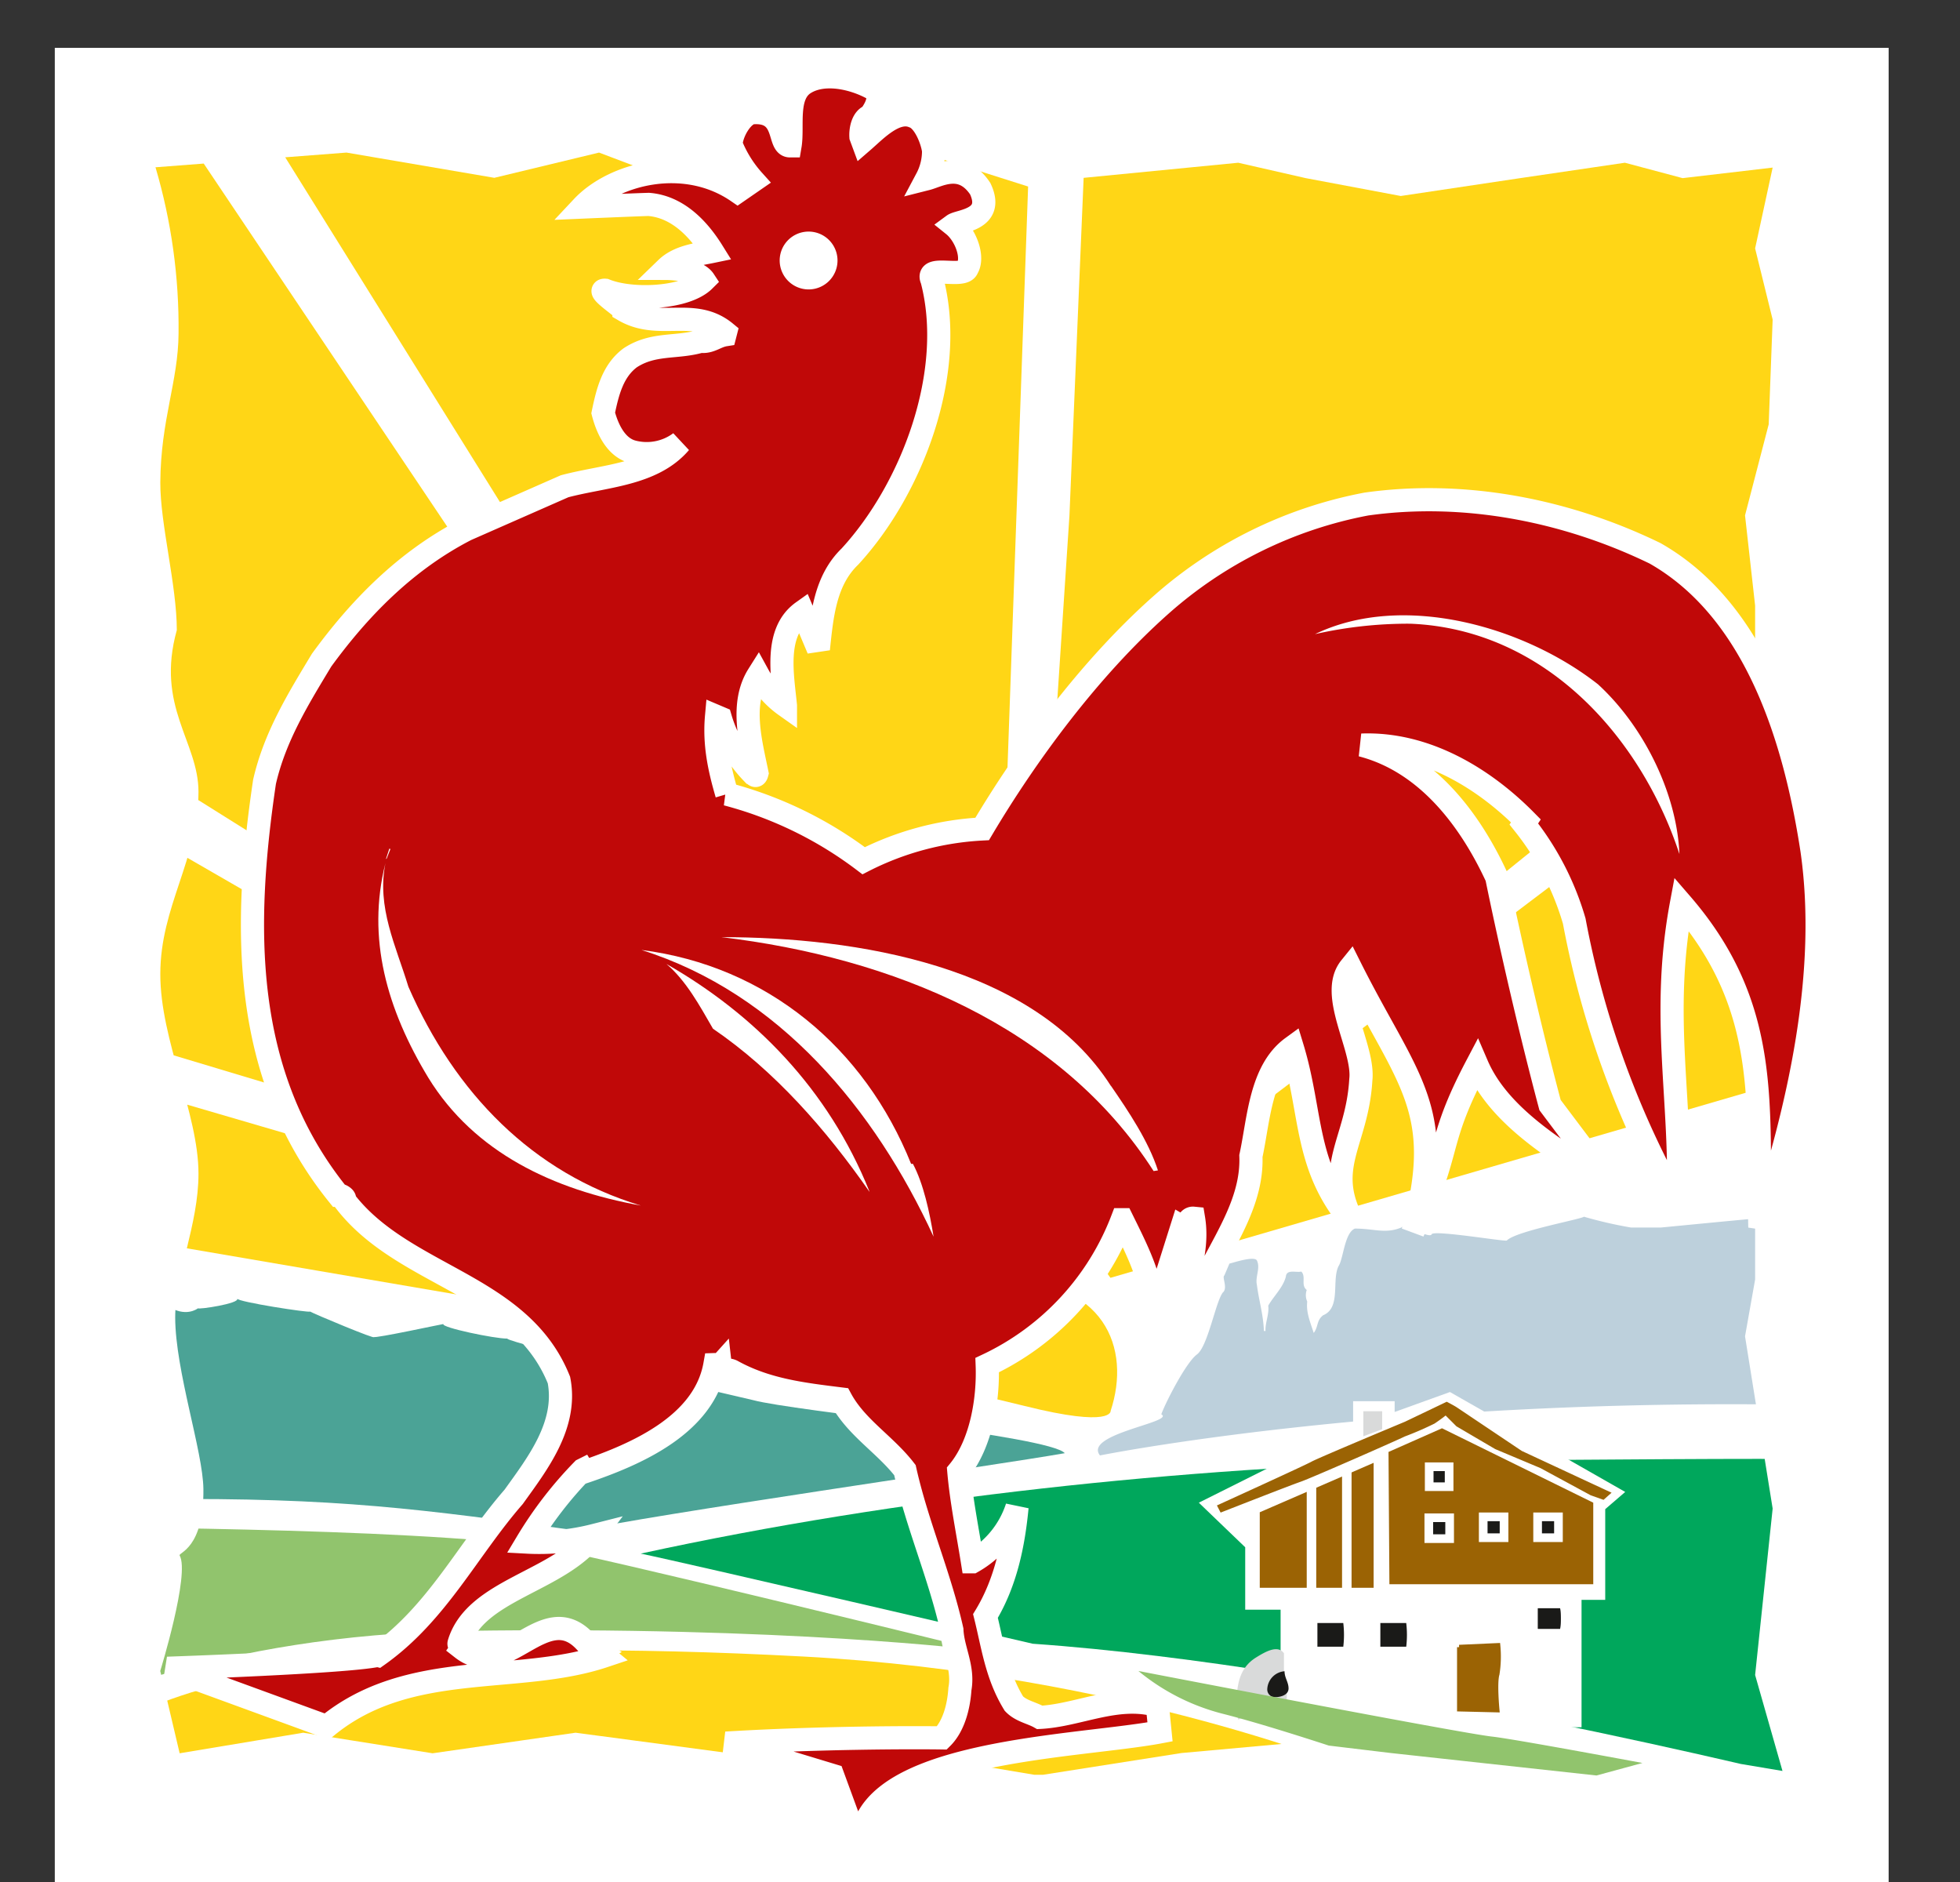 <svg xmlns="http://www.w3.org/2000/svg" xmlns:xlink="http://www.w3.org/1999/xlink" viewBox="0 0 302.97 290.85"><rect x="0" y="0" width="302.97" height="290.85" fill="#333333" stroke="none"/><defs><style>.cls-1,.cls-12,.cls-16,.cls-17,.cls-9{fill:none;}.cls-2{fill:#fff;}.cls-3{clip-path:url(#clip-path);}.cls-4{fill:#ffd616;}.cls-5{fill:#00a75c;}.cls-6{fill:#4ba396;}.cls-7{fill:#91c46d;}.cls-8{fill:#bdd0dc;}.cls-16,.cls-17,.cls-9{stroke:#fff;}.cls-16,.cls-9{stroke-miterlimit:3.86;}.cls-9{stroke-width:1.34px;}.cls-10{fill:#9b6304;}.cls-11{fill:#1a1a18;}.cls-12{stroke:#9b6304;stroke-miterlimit:3.86;stroke-width:0.73px;}.cls-13{fill:#d9dada;}.cls-14{fill:#c00808;}.cls-15{clip-path:url(#clip-path-2);}.cls-16{stroke-width:3.58px;}.cls-17{stroke-linecap:square;stroke-miterlimit:2;stroke-width:0;}</style><clipPath id="clip-path" transform="translate(8.47 7.39)"><path class="cls-1" d="M15.59,18.46l29.5-2.27,22.85,3.9,16.19-3.9,10.3,3.9L117.12,22l19.36-5,16.19,5.14,5.9-2,24.36-2.38,10.44,2.38,14.68,2.76,18.46-2.76,16.19-2.38,8.92,2.38,13.92-1.63L262.83,31l2.71,11-.61,16.19-3.66,14.07,1.56,13.94v17.08l4.23,21.33L262.83,138l3.47,15.43-3.47,19.22v17.7l-1.56,8.78,4.27,26.62-2.71,25.72,4.23,14.83-16.19-2.72L238.31,267l-31.78-3.47-13.92-1.67-18.45,1.67L152.06,267l-20.73-3.47H104.09L80.5,260.39l-22.1,3.18-20-3.18-19.1,3.18-3-12.72s4.62-15,3-17.85c-.26-.46,3.78-1,3.67-10.28-.07-5.84-4.33-18.23-4.36-26.48,0-6.81,3.6-14.31,3.6-22.24,0-9.35-5.93-20.68-5.9-30.87,0-10.44,5.86-17.63,5.9-28.14,0-7.77-6.65-13.16-3.35-25,0-6.93-2.59-16.51-2.55-22.83.06-9.67,2.77-15.58,2.82-23a87.38,87.38,0,0,0-3.57-25.72Z"/></clipPath><clipPath id="clip-path-2" transform="translate(8.47 7.39)"><rect class="cls-1" width="283.46" height="283.47"/></clipPath></defs><title>Element 1V</title><g id="Ebene_2" data-name="Ebene 2"><g id="Ebene_1-2" data-name="Ebene 1"><polygon class="cls-2" points="8.47 7.39 291.94 7.39 291.94 290.85 8.47 290.85 8.47 7.39 8.47 7.39"/><g class="cls-3"><polygon class="cls-4" points="143.83 184.41 39.49 16.93 159.32 17.61 153.42 183.88 143.83 184.41 143.83 184.41"/><polygon class="cls-4" points="133.91 210.89 13.63 190.31 15.84 166.89 116.89 196.43 133.91 210.89 133.91 210.89"/><polygon class="cls-4" points="116.73 190.1 13.25 159.01 10.52 121.93 122.11 186.31 116.73 190.1 116.73 190.1"/><path class="cls-4" d="M129,205.46c2.75-6.69-.1-15.22,16.64-15.22s20.76,10.74,17.57,20.41c0,0,.39,2.67-13.31-.76-11-2.75-20.9-4.43-20.9-4.43Z" transform="translate(8.47 7.39)"/><path class="cls-5" d="M269.8,218.15c-.47.12,1.65,49.65,1.65,49.65s-71.12-17.74-120.28-21.16c0,0-54.2-12.63-60.6-13.93,40.25-8.76,83.68-13.28,124.14-14.34,17-.15,54.62-.44,55.09-.22Z" transform="translate(8.47 7.39)"/><path class="cls-4" d="M201.91,266.67c-1.11.16-199.23.63-199.23.63s-.37-24.75,113.11-18.68c49.3,2.64,86.3,17.77,86.12,18.05Z" transform="translate(8.47 7.39)"/><path class="cls-6" d="M22.09,194.79c0,.25,6.6-.74,6.1-1.49,0,.5,11.27,2.24,11.27,2,.52.33,10.34,4.43,9.84,3.93.13.26,10.61-2,10.77-2-.41.53,8,2.28,9.85,2.25.5.75,32.51,8.26,38.06,9.52,6.19,1.67,45.79,5.52,48.14,8.19-10.34,1.83-65.21,9.7-75.09,12-24.29-3.35-37.46-5.17-65.63-4.89-.19-1.77,2-29.91,2-29.91,2.77,1.92,4.67.45,4.67.45Z" transform="translate(8.47 7.39)"/><path class="cls-7" d="M-1.13,228.6l2.52,28.48s22.81-11.85,61.89-12.43c50-.75,79.71,3,79.71,3s-60.1-14.77-67.39-15.9c-20.22-3.12-76.73-3.16-76.73-3.16Z" transform="translate(8.47 7.39)"/><path class="cls-8" d="M236.42,180.66a66.09,66.09,0,0,0,7.24,1.66h4.54c.19,0,15.95-1.57,16-1.48s5.94,28.88,5.94,28.88c-64.44-1.1-108.58,7.82-108.58,7.82-2.62-3.33,11.71-5.14,9.48-6.36.63-1.77,3.81-8,5.5-9.24s2.88-8.08,4-9.57c.84-.68-.17-2.4.25-2.65l.78-1.83c.18,0,3.87-1.28,4.25-.47.58,1.19-.3,2.51,0,3.78.29,2.34,1,4.6,1.08,7.11h.25c-.08-1.24.59-2.6.42-3.92.88-1.53,2.26-2.76,2.72-4.46.09-1.24,1.64-.6,2.39-.81.79.81-.13,2.08.84,2.85a2.4,2.4,0,0,0,.08,1.79c-.21,1.66.5,3.27,1,4.85.76-1,.39-1.91,1.46-2.74,2.8-1.14,1.28-5.45,2.39-7.61.73-1.11.92-5.15,2.52-5.78,3,0,4.69.85,7.16-.16.48-.73,4.48,1.89,4.72,1,.78-.59,11.41,1.22,11.6,1,1.5-1.51,12-3.36,12-3.73Z" transform="translate(8.47 7.39)"/><polygon class="cls-4" points="132.63 187.54 0 104.44 22.96 12.56 139.31 186 132.63 187.54 132.63 187.54"/><polygon class="cls-4" points="171.65 197.48 278.4 166.39 281.66 105.18 167.43 191.58 171.65 197.48 171.65 197.48"/><polygon class="cls-4" points="165.22 189.26 302.97 78.05 290.66 6.63 168.66 0 165.31 79.7 158.27 186.52 165.22 189.26 165.22 189.26"/><polygon class="cls-2" points="200.88 227.88 201.01 227.88 201.01 246.4 200.88 246.4 200.88 227.88 200.88 227.88"/><polygon class="cls-9" points="200.88 227.88 201.01 227.88 201.01 246.4 200.88 246.4 200.88 227.88 200.88 227.88"/><polygon class="cls-2" points="185.31 232.23 192.48 239.12 192.48 248.77 197.95 248.77 197.95 255.52 197.95 266.94 244.47 266.94 244.47 247.25 248.13 247.25 248.13 233.23 251.22 230.57 224.13 215.13 215.58 218.21 215.58 216.55 209.16 216.55 209.16 220.31 185.31 232.23 185.31 232.23"/><polygon class="cls-10" points="214.77 244.83 246.28 244.83 246.28 232.23 222.9 220.73 214.63 224.39 214.77 244.83 214.77 244.83"/><polygon class="cls-11" points="220.86 234.56 224.08 234.56 224.08 237.79 220.86 237.79 220.86 234.56 220.86 234.56"/><polygon class="cls-9" points="220.86 234.56 224.08 234.56 224.08 237.79 220.86 237.79 220.86 234.56 220.86 234.56"/><polygon class="cls-11" points="229.27 234.42 232.49 234.42 232.49 237.64 229.27 237.64 229.27 234.42 229.27 234.42"/><polygon class="cls-9" points="229.27 234.42 232.49 234.42 232.49 237.64 229.27 237.64 229.27 234.42 229.27 234.42"/><polygon class="cls-11" points="237.68 234.42 240.9 234.42 240.9 237.64 237.68 237.64 237.68 234.42 237.68 234.42"/><polygon class="cls-9" points="237.68 234.42 240.9 234.42 240.9 237.64 237.68 237.64 237.68 234.42 237.68 234.42"/><polygon class="cls-11" points="220.92 226.68 224 226.68 224 229.76 220.92 229.76 220.92 226.68 220.92 226.68"/><polygon class="cls-9" points="220.92 226.68 224 226.68 224 229.76 220.92 229.76 220.92 226.68 220.92 226.68"/><polygon class="cls-10" points="213 246.05 194.06 246.05 194.06 233.27 213 225.05 213 246.05 213 246.05"/><polygon class="cls-9" points="213 246.05 194.06 246.05 194.06 233.27 213 225.05 213 246.05 213 246.05"/><polygon class="cls-2" points="208.12 227.39 208.25 227.39 208.25 245.91 208.12 245.91 208.12 227.39 208.12 227.39"/><polygon class="cls-9" points="208.12 227.39 208.25 227.39 208.25 245.91 208.12 245.91 208.12 227.39 208.12 227.39"/><polygon class="cls-2" points="202.66 227.53 202.79 227.53 202.79 246.05 202.66 246.05 202.66 227.53 202.66 227.53"/><polygon class="cls-9" points="202.66 227.53 202.79 227.53 202.79 246.05 202.66 246.05 202.66 227.53 202.66 227.53"/><path class="cls-10" d="M179.64,225.27l.57,1.1s10.69-4.19,12.35-4.76,15.26-6.56,16.11-7a50,50,0,0,0,4.61-2c1-.67,1.71-1.24,1.71-1.24l1.67,1.67,6,3.52,7,2.94,7.74,4.19,2,.71,1.24-1.1-13.88-6.46-10.07-6.75c-.43-.28-1.53-.85-1.53-.85l-6.46,3.09s-13.45,5.61-14.44,6.17-14.59,6.75-14.59,6.75Z" transform="translate(8.47 7.39)"/><path class="cls-10" d="M217.12,247.17v9.57l5.83.14s-.41-4.21,0-5.54a17.36,17.36,0,0,0,.13-4.44l-6,.27Z" transform="translate(8.47 7.39)"/><path class="cls-12" d="M217.12,247.17v9.57l5.83.14s-.41-4.21,0-5.54a17.36,17.36,0,0,0,.13-4.44l-6,.27Z" transform="translate(8.47 7.39)"/><path class="cls-11" d="M229.26,241.16v3.17h3.43a13.45,13.45,0,0,0,0-3.17Z" transform="translate(8.47 7.39)"/><path class="cls-13" d="M182.64,256.58a4.86,4.86,0,0,0,.32,1.79,2.79,2.79,0,0,1,1.43-.44c1.16,0,1.75.58,2.91.58,1.35,0,3.14-.21,3.14-1.56v-2.63l-.44-2.73v-3.47c-.95-1.38-2.92-.22-4.34.66-2.73,1.71-3,4.56-3,7.8Z" transform="translate(8.47 7.39)"/><path class="cls-11" d="M190.09,250.89a2.9,2.9,0,0,0-2.67,2.77,1.19,1.19,0,0,0,1.13,1.24c1,0,2.16-.36,2.16-1.35s-.62-1.64-.62-2.66Z" transform="translate(8.47 7.39)"/><polygon class="cls-13" points="210.74 218.1 213.65 218.1 213.65 220.87 210.74 221.97 210.74 218.1 210.74 218.1"/><path class="cls-11" d="M229.26,241.16v3.17h3.43a13.45,13.45,0,0,0,0-3.17Z" transform="translate(8.47 7.39)"/><path class="cls-11" d="M195.17,243.44v3.66h4a15.45,15.45,0,0,0,0-3.66Z" transform="translate(8.47 7.39)"/><path class="cls-11" d="M204.9,243.44v3.66h4a15.45,15.45,0,0,0,0-3.66Z" transform="translate(8.47 7.39)"/><path class="cls-7" d="M167.5,250.85a33.51,33.51,0,0,0,12.87,6.57c7.67,1.92,20.71,6.33,20.71,6.33l10.74,4.4,6.91,3.58,45.64.27.38-3.3s-37.59-7.16-42.57-7.71-54.68-10.14-54.68-10.14Z" transform="translate(8.47 7.39)"/></g><path class="cls-14" d="M49.93,248.44c9.2-6.51,13.93-16.39,21-24.5,3.63-5.07,8.35-11.08,7-18.05-6-15-24.2-15.83-33.25-27.89.4-.08-.27-.73-.85-.7-15.11-18.68-14.7-41.71-11.41-63.87,1.6-7,5.24-12.86,8.82-18.8C47,86.72,54.17,79.29,63.59,74.45L78.8,67.76C85,66.11,92.4,66,96.67,61a8.66,8.66,0,0,1-7.37,1.43c-2.65-.71-3.93-3.7-4.53-6,.67-3.22,1.46-6.5,4.17-8.52,3.56-2.35,7.2-1.47,10.89-2.56,1.46.2,2.38-.78,3.76-1l.09-.35c-4.86-4-10.31-.3-15.7-3.45,0-.29-4.47-3.22-2.9-3.08,4.09,1.66,12.45,1.29,15.29-1.53-1.21-1.84-5.84-1.85-5.84-1.85,1.91-1.85,4.73-2.13,7.13-2.63-2.11-3.39-5.33-6.9-9.86-7.26-1.91.05-10.26.41-10.26.41,4.89-5.21,15.84-8,24-2.39L108,20.52a18.67,18.67,0,0,1-3.48-5.6c.12-1.86,1.6-4.43,3.13-4.87,5.72-.56,4,5.11,6,5.1.51-3-.7-7.82,2.25-9.67s7.47-.86,10.52.81c1.68,1.11.36,3.21-.39,4.24-1.13.36-1.49,2.06-1.42,3.21l.27.73c2-1.73,5.08-5.07,7.87-3.85,1.65.54,2.87,3.61,3.09,5.28a9.13,9.13,0,0,1-1.07,4.34c1.82-.46,5.43-2.76,8.28,1.53,2.28,4.85-3.21,4.93-4.15,5.62,1.94,1.56,3.16,5,2.15,6.65-.53,1.65-6.53-.55-5.46,1.81,3.75,14.23-3,32.26-12.69,42.78-3.83,3.7-4.32,9.05-4.87,14.29l-2.43-5.76c-4.43,3.16-3.11,9.84-2.66,14.5a14.08,14.08,0,0,1-4.21-4.72c-2.8,4.45-1.17,10.36-.19,15.16-.23.88-.53-.15-.82-.13a20.49,20.49,0,0,1-4.84-8.38l-.59-.25c-.38,4.24.42,8,1.59,12a60.52,60.52,0,0,1,21.15,10.29,45.55,45.55,0,0,1,18.32-4.91c6.88-11.57,16.55-24.75,27.48-34.48a66.43,66.43,0,0,1,31.89-15.73c15-2.12,30.76.87,44.64,7.61,15.74,8.94,21.69,29.05,24.26,45.88,2.7,18.86-1.9,39.54-8.06,58.29-.37-18.71,1.8-33.91-12.12-50-3.28,17.54.15,30.55-.51,46.66a142.54,142.54,0,0,1-16.06-44,43.49,43.49,0,0,0-7.79-15l.32-.48c-6.46-6.55-15.47-12.08-25.39-11.71,10,2.58,16.7,11.37,20.88,20.42,2.3,11.19,5.32,24.23,8.24,35.21l10.08,13.39c-3.94-4-17.05-9.53-21.37-19.57-6.54,12.41-3.75,12.65-9.9,25.74,5.28-19-.94-23.36-9.68-40.81-3.39,4.19,2.19,12.4,1.62,17.35-.57,9.86-6,13.64-.88,22.58-7.93-8.83-6.55-17.21-9.72-27.6-4.93,3.59-5.17,11.18-6.39,16.8.42,10.78-10,19-10,29.8-2.79-6.88,2.39-12.58,1.13-20.19-1.11-.11-.88,1.84-1.78,1.32l-4.42,14c0-5.49-2.26-9.87-4.83-15.09a41.08,41.08,0,0,1-20.86,22.47c.2,5.24-.89,12.13-4.39,16.39.39,4.54,1.37,9.34,2.11,14a15,15,0,0,0,6.89-8.44c-.53,5.52-1.67,11.54-4.88,16.82,1.14,4.56,1.7,9.15,4.4,13.55,1.1,1.15,2.74,1.4,4,2.12,5.94-.29,11.93-3.6,18.17-1.84l.41,4.08c-13.43,2.54-49.31,2.84-45.94,19.45L120.24,267l-16.5-5c14.47-.87,28.88-.88,33.39-.81,1.8-1.78,2.6-4.78,2.78-7.56.61-3.33-1.11-6.06-1.24-9.12-1.89-8.44-5.37-16.26-7.26-24.7-3.08-4-7.51-6.55-9.91-11-5.94-.74-11.53-1.39-16.8-4.31-.83-.41-1.73.1-1.84-.87-.27.3-.53-.14-.82-.13-1.64,9.29-12.12,13.85-20.22,16.59l-.2-.33A60.57,60.57,0,0,0,73,230.93a34.31,34.31,0,0,0,10.29-1c-5.41,7.15-18.29,8.32-20.8,16.63-.14.52,1,0,.45.78,6.8,5.31,12.71-7.93,19.08-1,.82.12,1.45.95,2.17,1.43l-.11.06.85.7c-13.49,4.51-30.16.43-42.89,10.9l-24.64-9s27.58-.93,32.49-2Z" transform="translate(8.47 7.39)"/><g class="cls-15"><path class="cls-16" d="M49.93,248.44c9.2-6.51,13.93-16.39,21-24.5,3.63-5.07,8.35-11.08,7-18.05-6-15-24.2-15.83-33.25-27.89.4-.08-.27-.73-.85-.7-15.11-18.68-14.7-41.71-11.41-63.87,1.6-7,5.24-12.86,8.82-18.8C47,86.72,54.17,79.29,63.59,74.45L78.8,67.76C85,66.11,92.4,66,96.67,61a8.66,8.66,0,0,1-7.37,1.43c-2.65-.71-3.93-3.7-4.53-6,.67-3.22,1.46-6.5,4.17-8.52,3.56-2.35,7.2-1.47,10.89-2.56,1.46.2,2.38-.78,3.76-1l.09-.35c-4.86-4-10.31-.3-15.7-3.45,0-.29-4.47-3.22-2.9-3.08,4.09,1.66,12.45,1.29,15.29-1.53-1.21-1.84-5.84-1.85-5.84-1.85,1.91-1.85,4.73-2.13,7.13-2.63-2.11-3.39-5.33-6.9-9.86-7.26-1.91.05-10.26.41-10.26.41,4.89-5.21,15.84-8,24-2.39L108,20.52a18.67,18.67,0,0,1-3.48-5.6c.12-1.86,1.6-4.43,3.13-4.87,5.72-.56,4,5.11,6,5.1.51-3-.7-7.82,2.25-9.67s7.47-.86,10.52.81c1.68,1.11.36,3.21-.39,4.24-1.13.36-1.49,2.06-1.42,3.21l.27.73c2-1.73,5.08-5.07,7.87-3.85,1.65.54,2.87,3.61,3.09,5.28a9.13,9.13,0,0,1-1.07,4.34c1.82-.46,5.43-2.76,8.28,1.53,2.28,4.85-3.21,4.93-4.15,5.62,1.94,1.56,3.16,5,2.15,6.65-.53,1.65-6.53-.55-5.46,1.81,3.75,14.23-3,32.26-12.69,42.78-3.83,3.7-4.32,9.05-4.87,14.29l-2.43-5.76c-4.43,3.16-3.11,9.84-2.66,14.5a14.08,14.08,0,0,1-4.21-4.72c-2.8,4.45-1.17,10.36-.19,15.16-.23.88-.53-.15-.82-.13a20.49,20.49,0,0,1-4.84-8.38l-.59-.25c-.38,4.24.42,8,1.59,12a60.52,60.52,0,0,1,21.15,10.29,45.55,45.55,0,0,1,18.32-4.91c6.88-11.57,16.55-24.75,27.48-34.48a66.43,66.43,0,0,1,31.89-15.73c15-2.12,30.76.87,44.64,7.61,15.74,8.94,21.69,29.05,24.26,45.88,2.7,18.86-1.9,39.54-8.06,58.29-.37-18.71,1.8-33.91-12.12-50-3.28,17.54.15,30.55-.51,46.66a142.54,142.54,0,0,1-16.06-44,43.49,43.49,0,0,0-7.79-15l.32-.48c-6.46-6.55-15.47-12.08-25.39-11.71,10,2.58,16.7,11.37,20.88,20.42,2.3,11.19,5.32,24.23,8.24,35.21l10.08,13.39c-3.94-4-17.05-9.53-21.37-19.57-6.54,12.41-3.75,12.65-9.9,25.74,5.28-19-.94-23.36-9.68-40.81-3.39,4.19,2.19,12.4,1.62,17.35-.57,9.86-6,13.64-.88,22.58-7.93-8.83-6.55-17.21-9.72-27.6-4.93,3.59-5.17,11.18-6.39,16.8.42,10.78-10,19-10,29.8-2.79-6.88,2.39-12.58,1.13-20.19-1.11-.11-.88,1.84-1.78,1.32l-4.42,14c0-5.49-2.26-9.87-4.83-15.09a41.08,41.08,0,0,1-20.86,22.47c.2,5.24-.89,12.13-4.39,16.39.39,4.54,1.37,9.34,2.11,14a15,15,0,0,0,6.89-8.44c-.53,5.52-1.67,11.54-4.88,16.82,1.14,4.56,1.7,9.15,4.4,13.55,1.1,1.15,2.74,1.4,4,2.12,5.94-.29,11.93-3.6,18.17-1.84l.41,4.08c-13.43,2.54-49.31,2.84-45.94,19.45L120.24,267l-16.5-5c14.47-.87,28.88-.88,33.39-.81,1.8-1.78,2.6-4.78,2.78-7.56.61-3.33-1.11-6.06-1.24-9.12-1.89-8.44-5.37-16.26-7.26-24.7-3.08-4-7.51-6.55-9.91-11-5.94-.74-11.53-1.39-16.8-4.31-.83-.41-1.73.1-1.84-.87-.27.3-.53-.14-.82-.13-1.64,9.29-12.12,13.85-20.22,16.59l-.2-.33A60.57,60.57,0,0,0,73,230.93a34.31,34.31,0,0,0,10.29-1c-5.41,7.15-18.29,8.32-20.8,16.63-.14.52,1,0,.45.78,6.8,5.31,12.71-7.93,19.08-1,.82.12,1.45.95,2.17,1.43l-.11.06.85.7c-13.49,4.51-30.16.43-42.89,10.9l-24.64-9s27.58-.93,32.49-2Z" transform="translate(8.47 7.39)"/></g><path class="cls-2" d="M51.11,126c-1.37,6.84,1.61,12.75,3.55,19.11,7.19,16.44,19.21,28.78,35.93,33.81-13.49-2.43-25.73-8.17-32.85-19.75-6.39-10.56-9.56-21.54-6.63-33.17Z" transform="translate(8.47 7.39)"/><path class="cls-17" d="M51.11,126c-1.37,6.84,1.61,12.75,3.55,19.11,7.19,16.44,19.21,28.78,35.93,33.81-13.49-2.43-25.73-8.17-32.85-19.75-6.39-10.56-9.56-21.54-6.63-33.17Z" transform="translate(8.47 7.39)"/><polygon class="cls-2" points="59.77 132.69 59.66 132.75 60.18 131.16 60.35 131.21 59.77 132.69 59.77 132.69"/><polygon class="cls-17" points="59.77 132.69 59.66 132.75 60.18 131.16 60.35 131.21 59.77 132.69 59.77 132.69"/><path class="cls-2" d="M132.37,172.48h.28c1.63,3.08,2.57,7.44,3.19,11.25-9.06-19.67-23.87-37.6-45.16-44.31,19.41,2.47,34.47,15.08,41.69,33.07Z" transform="translate(8.47 7.39)"/><path class="cls-17" d="M132.37,172.48h.28c1.63,3.08,2.57,7.44,3.19,11.25-9.06-19.67-23.87-37.6-45.16-44.31,19.41,2.47,34.47,15.08,41.69,33.07Z" transform="translate(8.47 7.39)"/><path class="cls-2" d="M125.92,176.78c-6.72-9.65-14.69-18.72-24.18-25.19-2.06-3.56-4.13-7.4-7.19-10,13.53,7.73,25,19.27,31.37,35.14Z" transform="translate(8.47 7.39)"/><path class="cls-17" d="M125.92,176.78c-6.72-9.65-14.69-18.72-24.18-25.19-2.06-3.56-4.13-7.4-7.19-10,13.53,7.73,25,19.27,31.37,35.14Z" transform="translate(8.47 7.39)"/><path class="cls-2" d="M163.25,160.41c2.76,4,5.82,8.59,7.27,13.08l-.67.1c-14.42-22.48-40.51-33-66.78-36.15,20.72,0,48.29,4.36,60.18,23Z" transform="translate(8.47 7.39)"/><path class="cls-17" d="M163.25,160.41c2.76,4,5.82,8.59,7.27,13.08l-.67.1c-14.42-22.48-40.51-33-66.78-36.15,20.72,0,48.29,4.36,60.18,23Z" transform="translate(8.47 7.39)"/><path class="cls-2" d="M238.61,98.43c7,6.45,12.12,16.76,12.52,26.17C245.25,106.69,230.5,89.87,209.56,89a65.21,65.21,0,0,0-14.76,1.61c13.63-6.57,32.44-1.16,43.81,7.81Z" transform="translate(8.47 7.39)"/><path class="cls-17" d="M238.61,98.43c7,6.45,12.12,16.76,12.52,26.17C245.25,106.69,230.5,89.87,209.56,89a65.21,65.21,0,0,0-14.76,1.61c13.63-6.57,32.44-1.16,43.81,7.81Z" transform="translate(8.47 7.39)"/><path class="cls-2" d="M113.84,32.87a2.68,2.68,0,1,1,2.68,2.68,2.69,2.69,0,0,1-2.68-2.68Z" transform="translate(8.47 7.39)"/><path class="cls-16" d="M113.84,32.87a2.68,2.68,0,1,1,2.68,2.68,2.69,2.69,0,0,1-2.68-2.68Z" transform="translate(8.47 7.39)"/></g></g></svg>